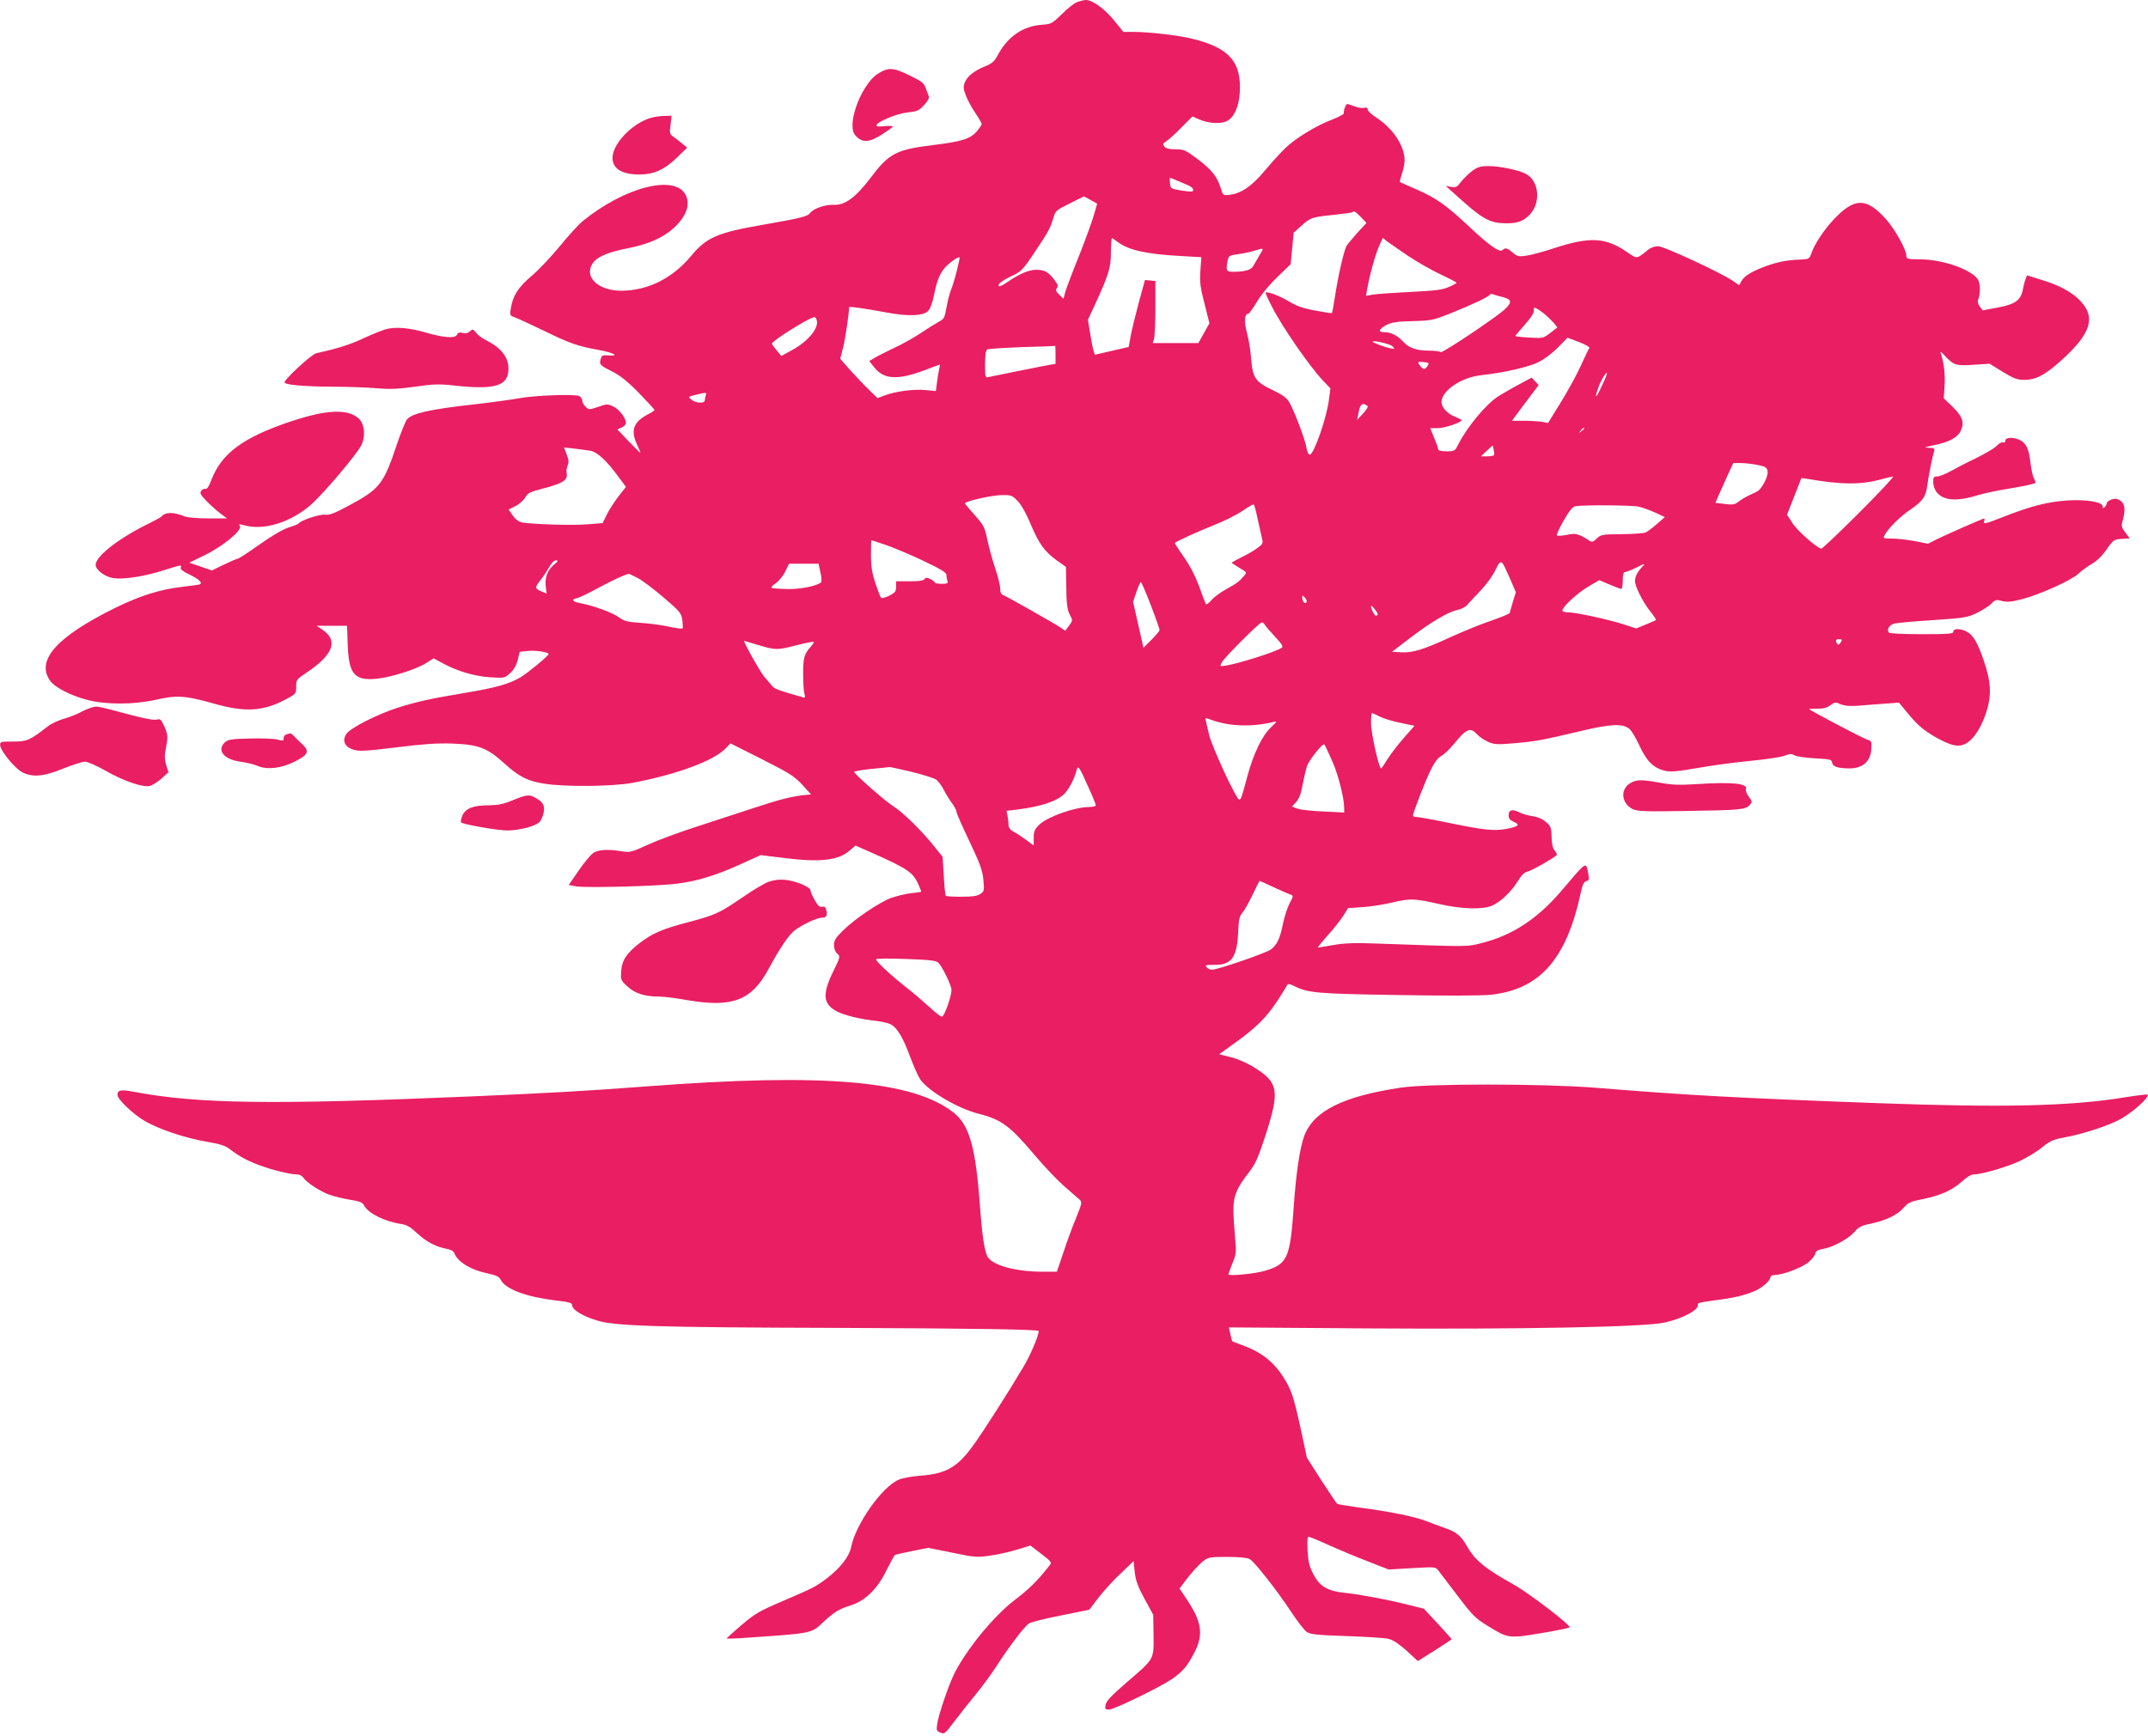 <?xml version="1.0" standalone="no"?>
<!DOCTYPE svg PUBLIC "-//W3C//DTD SVG 20010904//EN"
 "http://www.w3.org/TR/2001/REC-SVG-20010904/DTD/svg10.dtd">
<svg version="1.0" xmlns="http://www.w3.org/2000/svg"
 width="1280pt" height="1035pt" viewBox="0 0 1280 1035"
 preserveAspectRatio="xMidYMid meet">
<g transform="translate(0,1035) scale(0.1,-0.1)"
fill="#e91e63" stroke="none">
<path d="M6415 10336 c-16 -7 -57 -39 -89 -72 -55 -53 -64 -58 -110 -61 -121
-7 -213 -71 -275 -190 -16 -29 -32 -43 -68 -57 -65 -26 -108 -59 -123 -96 -11
-26 -10 -37 5 -78 10 -26 35 -73 56 -104 22 -32 39 -62 39 -68 0 -5 -14 -25
-31 -45 -38 -43 -89 -59 -261 -80 -213 -26 -260 -49 -363 -186 -97 -128 -159
-174 -231 -170 -47 2 -119 -23 -137 -49 -14 -20 -54 -30 -282 -70 -271 -47
-335 -75 -427 -186 -111 -133 -255 -205 -413 -207 -136 -1 -225 79 -176 159
26 42 86 69 211 94 126 25 212 63 276 122 72 66 98 136 72 192 -59 130 -363
54 -617 -153 -24 -20 -83 -85 -133 -146 -49 -60 -124 -140 -167 -177 -83 -70
-115 -120 -127 -196 -7 -42 -6 -43 27 -55 19 -7 95 -42 169 -78 156 -76 201
-92 328 -115 90 -16 129 -39 55 -32 -33 2 -37 0 -44 -24 -8 -32 -5 -35 76 -76
41 -21 89 -59 153 -125 50 -52 92 -97 92 -100 0 -4 -15 -14 -32 -23 -91 -46
-112 -96 -74 -179 14 -30 24 -55 22 -55 -1 0 -33 32 -70 70 l-67 70 26 12 c14
6 25 18 25 27 0 30 -40 81 -75 98 -34 16 -39 16 -90 -2 -53 -18 -56 -18 -75 0
-11 10 -20 26 -20 36 0 10 -8 22 -17 28 -26 13 -265 5 -361 -13 -45 -8 -165
-25 -265 -36 -268 -30 -368 -53 -401 -89 -9 -10 -36 -76 -60 -147 -81 -243
-102 -269 -299 -374 -75 -40 -105 -51 -129 -48 -30 5 -146 -33 -158 -52 -3 -4
-30 -15 -60 -24 -34 -11 -99 -49 -174 -102 -65 -46 -123 -84 -129 -84 -5 0
-42 -16 -82 -35 l-72 -35 -68 23 -67 23 96 47 c111 55 224 150 205 173 -9 11
-5 11 23 4 119 -35 282 16 405 125 74 67 267 294 295 349 28 55 21 131 -16
163 -67 57 -189 52 -400 -18 -286 -95 -416 -191 -477 -351 -13 -35 -26 -55
-33 -52 -7 3 -19 -2 -26 -11 -11 -14 -7 -22 31 -62 24 -25 62 -58 83 -74 l39
-29 -111 0 c-61 0 -123 5 -139 11 -73 29 -118 28 -143 -2 -3 -3 -43 -25 -90
-48 -170 -85 -300 -188 -300 -238 0 -30 55 -71 105 -79 63 -9 185 10 301 47
104 33 108 34 101 15 -4 -9 15 -23 53 -41 58 -28 82 -52 57 -59 -6 -2 -52 -8
-102 -14 -132 -15 -253 -54 -400 -126 -348 -172 -473 -313 -386 -434 27 -39
123 -88 218 -113 114 -30 276 -30 412 0 127 29 177 25 350 -24 187 -53 296
-45 436 33 48 26 50 29 50 70 0 40 2 43 65 85 157 106 187 189 91 254 l-34 23
90 0 91 0 4 -112 c6 -176 40 -216 170 -204 85 8 238 56 298 94 l44 28 52 -28
c89 -49 192 -79 285 -85 84 -5 86 -5 118 24 22 19 37 45 46 78 l12 50 49 5
c48 5 125 -7 123 -19 -1 -11 -125 -113 -167 -138 -68 -40 -142 -61 -331 -93
-215 -36 -285 -52 -406 -90 -117 -38 -273 -117 -299 -152 -29 -41 -14 -79 39
-96 35 -11 68 -10 254 13 161 20 244 26 335 23 158 -6 208 -25 310 -117 89
-81 139 -106 238 -122 120 -20 406 -17 523 4 263 49 489 132 559 206 l29 30
187 -94 c166 -84 194 -102 241 -153 l52 -57 -29 -3 c-76 -6 -162 -28 -309 -77
-88 -29 -244 -80 -346 -113 -102 -33 -232 -81 -288 -107 -94 -43 -107 -47
-150 -40 -90 15 -148 11 -178 -11 -15 -11 -54 -58 -86 -105 l-58 -84 43 -8
c52 -10 458 0 587 14 125 14 241 48 390 116 l124 56 147 -18 c211 -26 317 -13
384 46 l34 29 102 -45 c215 -96 243 -116 276 -194 8 -18 14 -35 14 -36 0 -1
-28 -6 -61 -9 -34 -4 -87 -17 -118 -28 -71 -26 -220 -127 -288 -195 -43 -42
-53 -58 -53 -86 0 -21 7 -41 19 -51 19 -17 19 -19 -25 -109 -66 -135 -59 -194
26 -237 46 -23 138 -45 230 -55 36 -4 77 -14 91 -22 38 -23 72 -81 114 -196
21 -56 48 -116 61 -134 54 -72 225 -171 347 -202 135 -34 186 -72 336 -250 54
-64 131 -145 172 -181 41 -35 82 -71 92 -80 16 -15 15 -21 -21 -111 -22 -52
-56 -145 -76 -207 l-38 -112 -88 0 c-162 0 -303 40 -327 93 -18 40 -31 129
-43 292 -25 355 -63 488 -157 563 -243 191 -772 237 -1823 157 -384 -29 -587
-40 -1045 -60 -1203 -51 -1636 -45 -2022 28 -73 14 -93 10 -93 -20 0 -25 93
-114 160 -153 83 -50 248 -105 376 -126 76 -13 107 -23 134 -44 56 -43 103
-68 173 -94 75 -29 186 -56 225 -56 16 0 32 -8 39 -19 18 -28 98 -81 155 -102
27 -10 82 -23 123 -30 60 -9 75 -16 85 -35 26 -47 122 -95 223 -110 32 -5 55
-19 94 -56 54 -50 111 -80 176 -92 26 -5 41 -14 46 -29 20 -50 100 -98 200
-118 50 -11 65 -18 76 -39 28 -54 151 -100 323 -121 88 -10 102 -15 102 -30 0
-26 61 -63 145 -89 109 -34 342 -42 1445 -45 816 -3 1191 -9 1190 -19 -2 -32
-51 -146 -91 -213 -99 -166 -241 -388 -300 -469 -94 -130 -162 -169 -316 -180
-49 -4 -106 -14 -128 -24 -100 -43 -258 -268 -283 -402 -11 -55 -65 -125 -144
-185 -64 -49 -81 -58 -270 -139 -133 -57 -159 -72 -239 -140 -49 -42 -89 -78
-89 -80 0 -2 33 -1 73 1 453 31 427 26 507 100 64 59 89 74 168 99 80 27 153
99 204 205 24 47 46 89 51 92 4 3 51 14 103 24 l95 19 144 -29 c135 -28 148
-29 227 -17 46 6 118 23 161 36 l77 24 65 -50 c64 -49 64 -51 47 -72 -72 -91
-120 -138 -204 -202 -125 -95 -285 -290 -360 -437 -34 -68 -94 -243 -103 -302
-6 -37 -4 -42 18 -52 24 -11 28 -8 83 65 32 42 88 113 124 157 37 44 93 120
125 169 75 117 170 243 198 260 12 8 98 29 190 47 l168 34 55 72 c30 39 89
104 132 144 l77 74 7 -66 c6 -51 18 -85 59 -160 l51 -94 2 -122 c1 -147 7
-137 -160 -281 -88 -76 -121 -110 -125 -132 -6 -27 -4 -30 21 -30 15 0 108 41
208 91 202 101 241 133 302 254 53 104 40 182 -50 315 l-41 61 28 38 c41 55
84 103 117 129 26 20 40 22 140 22 69 0 119 -5 133 -13 29 -16 163 -187 248
-316 37 -56 78 -109 93 -119 22 -14 62 -18 238 -24 116 -4 230 -11 251 -17 26
-7 64 -33 106 -71 l66 -61 100 63 c55 35 101 65 101 68 -1 3 -38 44 -83 93
l-82 88 -95 24 c-115 29 -282 61 -370 70 -114 12 -156 38 -198 120 -19 38 -27
70 -30 133 -3 53 -1 82 6 82 6 0 60 -22 121 -50 60 -27 165 -71 233 -97 l123
-48 140 8 c138 8 139 8 157 -15 10 -13 62 -81 115 -151 88 -116 105 -133 178
-178 122 -75 125 -76 316 -44 90 15 168 31 172 35 12 10 -245 207 -336 257
-167 93 -228 143 -276 228 -34 61 -65 86 -136 109 -27 10 -77 28 -110 41 -65
25 -210 55 -400 80 -66 9 -123 19 -126 21 -4 2 -46 65 -94 139 l-87 136 -38
177 c-42 191 -55 229 -104 306 -59 92 -135 150 -251 191 -27 10 -51 19 -52 20
-1 0 -6 19 -11 42 l-9 41 829 -6 c910 -6 1637 8 1763 34 113 24 213 78 202
109 -4 8 27 15 99 24 113 14 176 29 239 55 45 19 95 63 95 83 0 7 11 13 24 13
43 0 152 39 194 70 23 16 44 41 48 54 4 19 15 26 44 31 61 10 152 59 189 100
27 32 43 40 98 51 93 20 159 52 196 94 29 33 41 38 116 53 105 21 177 54 234
106 27 25 54 41 69 41 48 0 194 43 273 79 44 21 105 58 135 83 49 40 65 46
150 62 108 21 260 72 324 110 76 45 167 128 153 142 -2 2 -61 -5 -130 -16
-331 -54 -725 -63 -1487 -35 -841 31 -1110 46 -1680 92 -305 24 -992 25 -1153
0 -345 -52 -519 -139 -575 -288 -26 -70 -49 -224 -62 -414 -22 -315 -37 -349
-170 -389 -57 -18 -220 -34 -220 -22 0 3 11 33 24 66 23 56 24 66 16 152 -5
51 -10 126 -10 166 0 84 19 130 93 225 38 49 54 85 95 210 91 280 83 326 -75
421 -34 21 -92 46 -130 55 l-68 17 90 65 c129 92 190 152 256 252 32 49 59 93
61 98 2 6 17 3 33 -5 90 -45 130 -49 625 -57 294 -5 507 -4 558 2 291 34 448
214 533 613 9 43 18 60 32 64 16 4 18 11 12 41 -15 78 -3 86 -165 -104 -140
-163 -290 -261 -470 -306 -91 -23 -66 -23 -625 -3 -131 5 -190 3 -260 -9 -49
-9 -90 -15 -92 -14 -1 2 26 34 60 73 35 38 76 91 92 116 l28 45 86 6 c47 3
124 15 171 26 111 27 140 26 279 -6 137 -32 264 -36 323 -11 50 22 117 86 153
146 20 34 38 52 55 56 23 4 152 77 174 97 6 5 2 17 -9 28 -12 15 -18 38 -19
82 -1 55 -4 63 -32 88 -21 19 -48 31 -80 36 -27 4 -61 13 -76 21 -45 23 -68
18 -68 -14 0 -21 7 -30 31 -41 40 -17 28 -28 -46 -42 -72 -13 -133 -7 -345 37
-91 19 -175 34 -187 34 -13 0 -23 4 -23 9 0 17 78 218 109 278 20 40 41 68 60
77 16 9 48 39 72 68 78 96 100 105 140 62 13 -15 43 -35 65 -45 38 -17 53 -18
160 -9 125 11 155 16 404 75 172 41 243 43 281 9 12 -10 36 -51 54 -89 42 -91
75 -130 130 -151 50 -19 76 -17 255 14 63 11 191 28 283 37 93 9 184 23 203
31 28 12 39 12 57 2 12 -7 67 -15 122 -18 93 -5 100 -7 103 -26 3 -24 35 -34
104 -34 78 0 125 42 129 114 3 46 1 50 -23 57 -23 6 -348 177 -348 183 0 1 22
2 49 2 35 -1 58 5 78 20 26 19 31 20 63 6 26 -10 55 -12 110 -8 41 4 111 9
156 12 l80 6 30 -36 c77 -96 109 -124 190 -171 97 -54 141 -62 187 -32 44 29
85 95 113 181 33 102 29 182 -15 309 -36 107 -64 153 -101 172 -38 20 -80 20
-80 0 0 -13 -28 -15 -189 -15 -117 0 -192 4 -196 10 -13 21 6 48 38 54 18 4
121 13 230 20 187 13 201 15 260 44 35 17 73 42 85 55 21 22 27 24 62 15 30
-8 55 -6 117 10 104 26 299 114 339 153 18 17 54 43 79 58 31 17 63 49 89 87
40 57 44 59 90 62 l47 3 -26 35 c-23 30 -25 38 -16 71 18 64 14 101 -14 119
-18 12 -31 14 -52 7 -15 -5 -28 -15 -28 -21 0 -6 -6 -17 -12 -24 -10 -9 -13
-9 -13 4 0 26 -97 42 -210 35 -118 -8 -216 -33 -377 -96 -109 -43 -124 -47
-120 -30 3 10 4 19 2 19 -8 0 -235 -100 -283 -124 l-53 -27 -80 16 c-45 8
-106 15 -135 15 -53 0 -54 1 -43 21 20 39 93 111 151 150 76 52 95 79 103 147
7 52 28 162 41 205 4 14 -1 17 -33 18 -32 1 -27 3 29 15 93 18 146 47 164 90
20 49 9 81 -51 140 l-52 50 5 75 c4 68 -4 137 -23 194 -5 13 5 7 26 -17 51
-55 67 -60 172 -52 l93 6 78 -48 c67 -41 86 -48 130 -48 67 0 120 27 215 112
179 160 212 258 120 356 -48 53 -127 96 -237 129 l-83 26 -9 -24 c-5 -12 -12
-40 -16 -61 -12 -64 -46 -88 -149 -107 l-90 -17 -17 23 c-10 12 -15 29 -11 37
15 35 15 101 -1 125 -38 58 -208 118 -338 119 -83 1 -88 2 -88 22 0 36 -67
156 -120 216 -119 134 -191 132 -320 -8 -54 -59 -108 -141 -125 -192 -13 -35
-15 -37 -62 -39 -83 -3 -130 -12 -203 -37 -87 -31 -136 -60 -153 -92 l-13 -24
-38 26 c-70 48 -408 205 -443 206 -21 1 -44 -7 -61 -20 -72 -58 -64 -57 -130
-12 -126 85 -217 90 -427 22 -66 -22 -143 -43 -170 -46 -45 -7 -54 -4 -80 18
-33 28 -45 32 -62 15 -16 -16 -79 28 -196 138 -138 130 -198 172 -314 223 -54
23 -99 44 -101 45 -2 2 4 24 12 49 9 26 16 61 16 80 0 87 -69 191 -170 256
-27 18 -50 39 -50 47 0 11 -6 14 -22 10 -11 -3 -37 1 -56 9 -19 7 -38 14 -43
14 -9 0 -24 -39 -21 -55 1 -6 -32 -23 -73 -39 -92 -35 -215 -110 -275 -168
-25 -24 -80 -84 -122 -134 -81 -97 -144 -139 -217 -146 -32 -3 -34 -1 -46 39
-21 69 -53 110 -136 173 -75 56 -84 60 -133 60 -37 0 -58 5 -67 16 -12 15 -10
19 11 32 14 9 54 45 90 82 l66 66 43 -19 c53 -23 129 -27 163 -8 43 22 71 86
76 171 10 182 -63 265 -283 319 -85 21 -260 41 -355 41 l-56 0 -53 66 c-58 71
-130 124 -170 124 -15 -1 -39 -7 -56 -14z m615 -1069 c69 -28 80 -35 80 -51 0
-10 -14 -10 -67 -2 -67 11 -68 12 -71 44 -2 17 -2 32 0 32 2 0 28 -10 58 -23z
m-531 -109 l39 -22 -19 -66 c-10 -36 -49 -144 -87 -240 -39 -96 -76 -194 -83
-218 l-12 -43 -25 25 c-20 19 -23 28 -14 39 9 11 6 21 -13 46 -35 49 -62 64
-111 63 -45 -1 -99 -24 -172 -74 -24 -17 -46 -27 -49 -24 -11 11 16 32 76 61
56 26 66 36 135 139 86 129 93 142 112 204 13 45 17 49 96 88 46 23 84 42 86
43 2 0 20 -9 41 -21z m1611 -102 l33 -35 -53 -57 c-28 -32 -58 -67 -65 -78
-16 -26 -51 -179 -70 -305 -8 -52 -16 -95 -18 -97 -2 -2 -47 5 -100 15 -72 13
-111 27 -154 53 -53 33 -132 63 -141 54 -2 -2 13 -37 34 -77 58 -118 228 -364
309 -449 l43 -45 -9 -69 c-14 -109 -90 -326 -114 -326 -8 0 -16 18 -20 43 -8
49 -76 227 -104 273 -13 22 -43 43 -93 67 -107 50 -123 74 -132 185 -3 49 -15
120 -25 157 -19 67 -15 115 8 115 5 0 28 33 52 72 26 44 74 102 122 148 l78
75 9 94 9 94 48 43 c54 48 60 50 197 64 55 6 102 12 104 15 10 10 18 5 52 -29z
m-1447 -150 c63 -47 169 -71 374 -82 l122 -7 -6 -81 c-4 -69 -1 -99 25 -197
l29 -116 -33 -59 -33 -59 -136 0 -136 0 8 25 c4 14 8 97 8 185 l0 160 -31 3
-31 3 -38 -138 c-20 -76 -42 -165 -48 -200 l-11 -61 -95 -22 c-53 -12 -100
-23 -105 -24 -5 0 -17 46 -26 104 l-17 104 40 86 c84 183 97 224 97 315 0 47
3 85 6 85 3 0 20 -11 37 -24z m1729 -82 c54 -36 140 -85 193 -110 52 -24 95
-47 95 -49 0 -3 -21 -15 -47 -26 -39 -17 -83 -22 -228 -29 -99 -5 -199 -12
-223 -16 l-42 -7 6 34 c14 84 49 209 70 257 l24 54 27 -22 c16 -11 72 -50 125
-86z m-887 4 c-14 -24 -31 -53 -37 -64 -11 -23 -50 -34 -120 -34 -41 0 -44 7
-32 68 6 28 10 30 61 37 30 4 73 13 96 20 61 19 61 19 32 -27z m-1804 -95
c-11 -44 -27 -95 -35 -114 -8 -20 -20 -66 -26 -103 -11 -60 -15 -68 -44 -83
-17 -9 -64 -38 -105 -66 -41 -27 -112 -68 -159 -89 -46 -22 -100 -49 -118 -60
l-34 -20 30 -38 c57 -72 139 -77 299 -17 l93 35 -6 -31 c-4 -18 -10 -54 -13
-80 l-6 -48 -61 6 c-68 7 -179 -7 -244 -32 l-43 -16 -50 49 c-28 27 -78 80
-112 117 l-60 69 17 66 c13 51 35 200 36 241 0 6 95 -8 214 -30 133 -26 227
-23 256 7 13 12 27 50 37 100 18 91 39 138 80 175 29 27 65 50 71 44 2 -1 -6
-38 -17 -82z m3255 -154 c53 -14 56 -30 11 -73 -53 -49 -376 -265 -382 -255
-4 5 -35 9 -71 9 -74 0 -118 16 -154 55 -33 36 -72 55 -110 55 -41 0 -35 18
14 44 31 15 62 20 155 22 111 3 121 5 226 47 134 54 223 96 231 109 3 5 13 7
21 4 9 -4 35 -11 59 -17z m286 -136 c23 -23 40 -44 37 -46 -2 -2 -22 -17 -44
-34 -39 -29 -42 -30 -122 -25 -46 2 -83 7 -83 9 0 3 25 32 55 66 34 38 55 69
55 84 0 24 0 24 30 6 17 -9 49 -37 72 -60z m-4376 2 c18 -46 -47 -127 -143
-180 l-67 -37 -28 34 c-15 18 -28 36 -28 40 0 16 225 157 253 158 4 0 10 -7
13 -15z m4605 -170 c-5 -5 -27 -53 -51 -105 -23 -52 -77 -150 -119 -218 l-76
-123 -38 7 c-20 3 -69 6 -107 6 l-70 0 19 26 c11 15 46 63 80 107 l60 80 -21
22 -21 22 -76 -41 c-42 -22 -96 -54 -121 -69 -72 -45 -186 -182 -239 -286 -21
-42 -23 -43 -71 -43 -33 0 -50 4 -50 13 0 6 -11 37 -24 68 l-23 57 46 0 c40 0
141 34 141 48 0 2 -18 11 -40 20 -45 18 -80 56 -80 87 0 69 119 149 240 161
128 14 275 47 335 76 35 17 84 53 118 88 l58 59 69 -26 c41 -16 65 -30 61 -36z
m-1173 11 c16 -17 15 -18 -17 -11 -34 7 -101 33 -101 38 0 11 104 -13 118 -27z
m-2008 -51 l0 -54 -37 -6 c-36 -6 -312 -62 -360 -72 -22 -5 -23 -3 -23 75 0
54 4 83 13 89 6 4 100 10 207 14 107 3 196 6 198 7 1 1 2 -23 2 -53z m2217
-66 c-15 -24 -26 -24 -43 -1 -20 25 -17 28 20 24 31 -4 34 -6 23 -23z m1038
-120 c-35 -77 -46 -82 -21 -11 15 43 46 95 52 89 3 -2 -11 -37 -31 -78z
m-5339 -55 c-3 -9 -6 -22 -6 -30 0 -20 -55 -18 -80 4 -21 17 -20 17 27 29 65
15 66 15 59 -3z m3941 -62 c8 -5 0 -20 -24 -46 l-36 -39 8 39 c10 56 21 66 52
46z m1293 -136 c0 -2 -8 -10 -17 -17 -16 -13 -17 -12 -4 4 13 16 21 21 21 13z
m-537 -158 c-2 -5 -21 -8 -41 -8 l-37 0 35 33 35 32 6 -25 c3 -14 4 -28 2 -32z
m-5384 25 c40 -7 96 -59 165 -153 l46 -62 -44 -56 c-24 -32 -56 -80 -70 -109
l-25 -51 -88 -7 c-88 -8 -334 0 -393 11 -20 5 -39 19 -55 42 l-24 35 42 21
c22 11 48 35 57 51 15 27 28 33 113 55 111 29 141 49 134 88 -3 14 0 36 6 49
8 17 6 33 -6 64 l-16 42 62 -7 c34 -4 77 -10 96 -13z m6953 -84 c49 -10 57
-15 61 -38 6 -28 -35 -108 -63 -121 -8 -4 -31 -15 -50 -24 -19 -9 -46 -25 -60
-36 -22 -18 -34 -20 -82 -14 l-56 7 18 41 c10 22 34 76 53 119 l36 77 44 0
c24 0 69 -5 99 -11z m608 -284 c-118 -118 -220 -214 -226 -215 -23 0 -145 107
-174 154 l-31 48 43 110 43 109 40 -6 c202 -35 316 -35 440 -1 28 8 57 15 65
15 8 0 -82 -96 -200 -214z m-5016 69 c21 -21 51 -74 76 -134 50 -120 85 -168
157 -220 l55 -39 2 -123 c1 -97 6 -131 20 -160 19 -36 19 -36 -3 -67 l-23 -31
-26 18 c-34 24 -321 186 -344 195 -12 4 -18 17 -18 40 0 18 -13 72 -29 118
-16 47 -37 124 -47 170 -16 78 -22 88 -76 149 -32 36 -58 67 -58 70 0 12 159
48 217 49 59 1 64 -1 97 -35z m1430 -106 c10 -46 22 -98 26 -116 8 -29 5 -35
-25 -57 -18 -14 -60 -39 -94 -55 -33 -17 -61 -32 -61 -34 0 -2 21 -16 46 -31
45 -26 45 -27 27 -48 -28 -33 -43 -44 -106 -79 -32 -17 -71 -46 -87 -64 -16
-19 -31 -30 -34 -25 -3 4 -21 52 -40 105 -24 64 -55 125 -92 177 -31 44 -55
82 -53 83 12 11 140 69 233 106 61 24 137 62 170 85 34 23 64 40 67 39 3 -2
14 -40 23 -86z m2271 72 c23 -5 67 -21 98 -35 l58 -27 -47 -41 c-26 -23 -57
-46 -68 -51 -12 -5 -76 -9 -143 -10 -114 -1 -123 -2 -148 -26 -23 -22 -28 -23
-48 -10 -61 39 -77 43 -130 32 -29 -6 -55 -7 -59 -4 -4 4 14 44 40 89 36 62
53 83 72 86 51 8 336 6 375 -3z m-4484 -229 c46 -16 146 -58 222 -94 108 -52
137 -70 137 -85 0 -11 3 -27 6 -36 5 -13 -2 -16 -35 -16 -23 0 -41 4 -41 8 0
5 -12 14 -27 21 -21 10 -28 9 -34 -1 -6 -9 -33 -13 -89 -13 l-80 0 0 -32 c0
-28 -6 -36 -41 -54 -23 -11 -45 -17 -49 -12 -4 4 -19 44 -34 88 -20 62 -26
100 -26 168 0 48 1 87 3 87 2 0 41 -13 88 -29z m-1979 -116 c-39 -33 -56 -76
-50 -129 l5 -44 -26 11 c-44 18 -45 24 -14 64 17 21 41 57 54 80 14 26 31 43
42 43 15 0 13 -5 -11 -25z m5655 3 c5 -7 24 -48 43 -91 l33 -77 -18 -58 c-9
-31 -18 -61 -19 -66 -1 -5 -51 -25 -111 -46 -61 -20 -169 -65 -242 -98 -160
-74 -225 -94 -295 -90 l-53 3 105 80 c123 95 232 159 284 169 21 4 47 17 58
29 10 12 47 51 81 87 34 36 73 89 86 118 26 54 32 60 48 40z m-4068 -50 c7
-28 8 -55 4 -59 -25 -22 -124 -42 -202 -40 -46 1 -88 4 -93 7 -5 3 6 15 24 27
18 12 44 43 57 70 l23 47 88 0 88 0 11 -52z m4894 30 c-33 -36 -45 -68 -38
-96 11 -44 54 -124 92 -170 19 -24 33 -45 31 -48 -3 -2 -30 -14 -62 -27 l-56
-23 -73 24 c-89 29 -285 72 -332 72 -19 0 -35 5 -35 10 0 22 87 103 152 142
l68 40 61 -26 c33 -14 65 -26 70 -26 5 0 9 23 9 50 0 33 4 50 13 50 6 0 35 11
62 24 63 31 63 31 38 4z m-5985 -62 c26 -13 95 -65 154 -115 100 -86 107 -94
114 -136 3 -25 4 -48 1 -51 -3 -3 -38 1 -77 10 -40 9 -115 20 -168 23 -85 6
-102 10 -136 35 -38 27 -152 69 -229 83 -47 9 -55 22 -19 30 16 3 73 31 128
61 79 43 156 79 182 84 1 0 24 -11 50 -24z m3060 -164 c29 -75 52 -142 52
-147 0 -6 -22 -32 -48 -58 l-48 -48 -31 137 -31 137 20 59 c11 32 23 58 26 58
4 0 31 -62 60 -138z m927 18 c-9 -14 -25 5 -25 30 0 12 3 12 16 -2 9 -9 13
-21 9 -28z m425 -71 c0 -5 -5 -9 -10 -9 -10 0 -30 41 -30 58 1 10 40 -39 40
-49z m-673 -63 c4 -8 32 -40 61 -71 41 -44 51 -60 40 -66 -37 -25 -253 -93
-331 -106 -39 -6 -39 -6 -27 18 15 29 225 239 239 239 6 0 14 -6 18 -14z
m3431 -106 c-9 -14 -14 -16 -20 -7 -13 20 -9 27 12 27 18 0 19 -3 8 -20z
m-6448 -15 c102 -31 112 -31 230 0 52 13 96 22 99 19 2 -2 -5 -14 -16 -27 -40
-43 -48 -70 -47 -162 0 -49 3 -103 7 -118 7 -24 5 -28 -10 -23 -135 38 -166
50 -179 64 -8 9 -30 36 -50 59 -26 31 -128 213 -119 213 1 0 39 -11 85 -25z
m3702 -426 c23 -12 79 -29 125 -38 l82 -17 -65 -74 c-36 -41 -79 -98 -97 -127
-18 -29 -34 -53 -37 -53 -13 0 -60 211 -60 268 0 34 2 62 5 62 3 0 25 -10 47
-21z m-994 -23 c102 -36 239 -40 361 -9 23 6 21 2 -16 -33 -52 -49 -103 -156
-138 -284 -37 -138 -39 -143 -50 -146 -15 -5 -161 310 -180 386 -21 90 -24
100 -20 100 1 0 21 -6 43 -14z m711 -243 c37 -84 71 -220 71 -280 l0 -26 -122
6 c-68 3 -138 10 -156 17 l-33 12 24 27 c18 19 30 49 41 111 9 47 21 95 26
108 17 40 93 133 101 125 5 -5 26 -50 48 -100z m-2509 -63 c69 -17 135 -38
147 -46 13 -8 34 -36 47 -62 13 -26 36 -62 50 -81 14 -19 26 -42 26 -50 0 -9
35 -88 77 -176 64 -135 77 -171 83 -229 6 -65 5 -69 -19 -85 -18 -12 -48 -16
-112 -16 -48 0 -90 2 -93 6 -3 3 -9 56 -12 118 l-7 114 -57 71 c-71 88 -182
196 -235 229 -45 27 -235 194 -235 206 0 4 46 12 103 18 56 5 104 10 107 11 3
1 62 -12 130 -28z m1054 -88 c26 -56 46 -107 46 -112 0 -6 -17 -10 -38 -10
-85 0 -247 -57 -297 -104 -30 -29 -35 -40 -35 -80 l0 -46 -44 33 c-24 17 -57
40 -75 49 -21 12 -31 24 -31 41 0 14 -3 38 -6 54 l-6 30 59 7 c148 18 248 52
289 98 26 27 58 91 68 132 9 39 17 29 70 -92z m1107 -601 c46 -21 92 -41 101
-44 16 -6 15 -10 -6 -49 -13 -24 -31 -78 -40 -121 -18 -90 -35 -127 -72 -156
-27 -21 -317 -121 -352 -121 -11 0 -25 7 -32 15 -10 12 -4 14 44 14 104 -2
137 43 144 191 3 80 8 99 26 120 12 14 39 62 61 108 21 45 40 82 41 82 1 0 39
-17 85 -39z m-1999 -450 c24 -24 78 -135 78 -162 0 -38 -43 -159 -57 -159 -7
0 -41 26 -75 58 -35 32 -97 85 -138 117 -90 71 -180 154 -180 167 0 5 73 6
178 2 144 -5 180 -9 194 -23z"/>
<path d="M5255 9924 c-43 -22 -64 -43 -101 -100 -42 -65 -74 -160 -74 -219 0
-35 6 -52 25 -70 36 -37 80 -33 153 15 34 22 62 42 62 46 0 4 -23 4 -50 2 -34
-4 -50 -2 -47 6 7 22 122 69 186 76 57 6 67 10 98 44 24 26 32 43 27 54 -3 9
-12 32 -19 50 -9 27 -25 39 -94 72 -90 44 -120 48 -166 24z"/>
<path d="M3873 9646 c-110 -35 -223 -155 -223 -237 0 -65 56 -99 161 -99 84 0
147 28 219 97 l65 63 -27 22 c-15 13 -38 31 -53 41 -25 18 -26 22 -19 73 l6
54 -43 -1 c-24 0 -63 -6 -86 -13z"/>
<path d="M8774 9332 c-21 -16 -51 -45 -67 -65 -24 -32 -31 -36 -60 -31 l-32 6
50 -45 c169 -154 210 -177 309 -178 68 -1 106 13 143 53 67 72 54 201 -25 242
-44 23 -156 46 -221 46 -48 0 -65 -5 -97 -28z"/>
<path d="M2305 8389 c-22 -5 -83 -30 -136 -54 -82 -39 -152 -61 -283 -90 -30
-6 -199 -163 -190 -176 8 -13 122 -23 279 -24 88 0 207 -4 265 -9 83 -7 131
-5 233 9 110 16 143 17 235 7 244 -27 322 -2 322 100 0 69 -43 124 -133 170
-23 11 -50 31 -60 45 -18 22 -21 23 -37 8 -12 -11 -26 -14 -44 -9 -19 4 -27 2
-32 -10 -9 -24 -77 -20 -180 10 -102 30 -182 37 -239 23z"/>
<path d="M11950 7724 c0 -10 -6 -14 -14 -11 -8 3 -24 -6 -37 -20 -13 -14 -69
-47 -124 -74 -55 -26 -124 -62 -154 -79 -30 -16 -64 -30 -77 -30 -21 0 -24 -5
-24 -34 0 -18 9 -45 20 -59 41 -52 121 -58 252 -17 34 11 124 29 200 41 76 13
138 27 138 31 0 5 -5 19 -11 30 -7 12 -15 54 -20 94 -9 80 -26 115 -65 132
-38 18 -84 15 -84 -4z"/>
<path d="M538 6130 c-14 -4 -44 -17 -65 -29 -21 -11 -63 -27 -95 -36 -31 -9
-74 -29 -95 -46 -107 -83 -122 -89 -205 -89 -74 0 -78 -1 -77 -22 1 -33 89
-140 133 -162 62 -30 126 -25 243 23 55 22 114 41 129 41 15 0 71 -24 123 -54
107 -61 221 -100 263 -91 15 4 46 23 70 44 l42 38 -13 40 c-8 23 -11 56 -7 77
3 20 9 52 12 71 4 24 0 48 -16 84 -20 43 -26 48 -44 42 -13 -5 -67 4 -151 26
-226 60 -203 56 -247 43z"/>
<path d="M1708 5973 c-10 -2 -18 -13 -18 -23 0 -16 -4 -17 -37 -8 -20 5 -94 8
-164 6 -108 -2 -130 -6 -148 -22 -52 -47 -7 -103 91 -116 34 -4 81 -16 103
-25 58 -25 142 -15 224 27 79 40 87 61 40 104 -17 16 -39 37 -47 47 -9 9 -19
16 -22 16 -3 -1 -13 -3 -22 -6z"/>
<path d="M9713 5681 c-59 -37 -51 -119 15 -153 30 -14 67 -16 315 -12 326 5
358 8 383 35 17 19 17 21 -5 50 -12 17 -20 37 -17 45 13 35 -83 44 -299 30
-94 -6 -139 -5 -210 8 -116 21 -143 20 -182 -3z"/>
<path d="M3055 5580 c-55 -23 -86 -29 -143 -30 -92 0 -138 -18 -157 -62 -7
-18 -11 -36 -7 -40 13 -12 216 -48 275 -48 73 0 170 26 193 51 9 10 20 36 24
58 8 43 -6 63 -57 90 -31 16 -50 13 -128 -19z"/>
<path d="M4580 5094 c-25 -9 -92 -49 -150 -89 -141 -97 -167 -109 -326 -151
-154 -40 -216 -67 -288 -122 -79 -60 -109 -103 -114 -167 -4 -54 -4 -57 36
-94 44 -42 103 -61 189 -61 25 0 100 -9 167 -21 268 -46 382 -4 483 180 72
133 124 209 158 235 44 34 133 76 162 76 28 0 35 12 27 45 -5 19 -11 24 -24
20 -14 -4 -25 5 -44 38 -14 24 -26 51 -26 59 0 21 -90 59 -154 64 -32 3 -68
-2 -96 -12z"/>
</g>
</svg>
